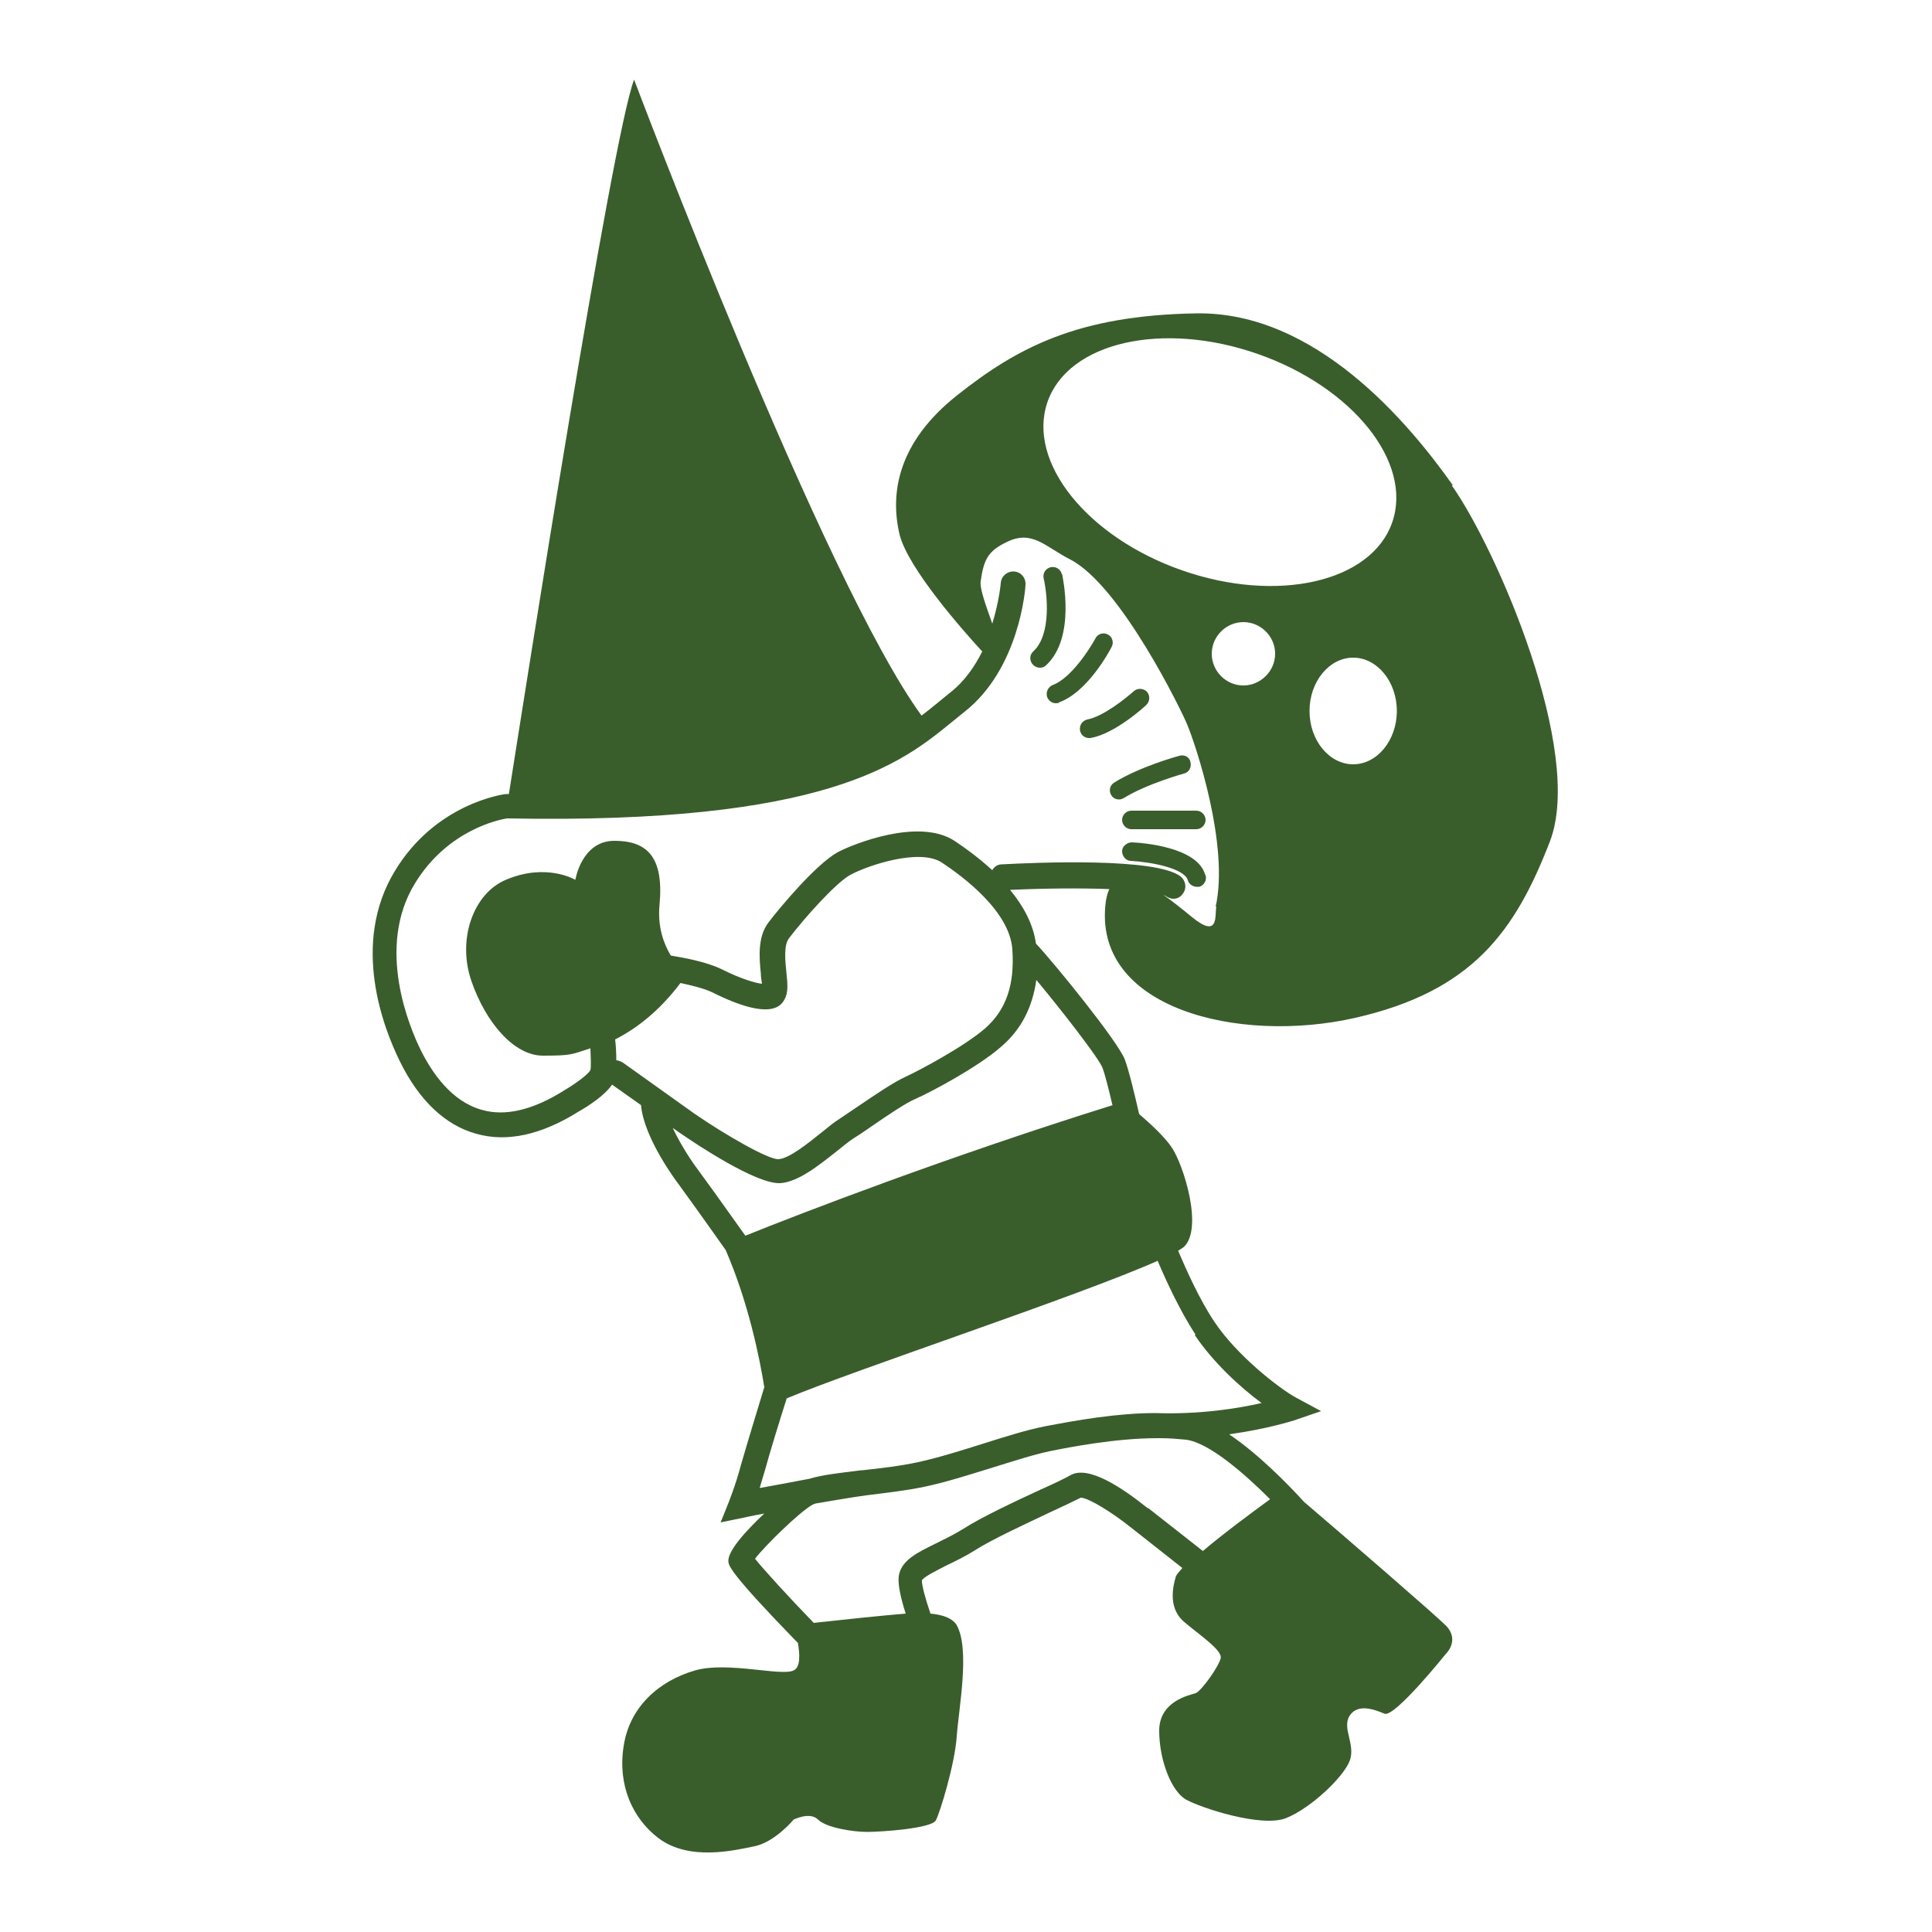 <?xml version="1.0" encoding="utf-8"?>
<!-- Generator: Adobe Illustrator 26.3.1, SVG Export Plug-In . SVG Version: 6.00 Build 0)  -->
<svg version="1.1" id="Ebene_2_00000116957196228562478600000014888274991056714128_"
	 xmlns="http://www.w3.org/2000/svg" xmlns:xlink="http://www.w3.org/1999/xlink" x="0px" y="0px" viewBox="0 0 500 500"
	 style="enable-background:new 0 0 500 500;" xml:space="preserve">
<style type="text/css">
	.st0{fill:#3A5D2C;}
</style>
<path class="st0" d="M274.8,148.6c-0.3-1.3-1.6-2.1-2.9-1.8c-1.3,0.3-2.1,1.6-1.8,2.9c0.9,3.8,2.1,14.5-2.7,18.9
	c-1,0.9-1,2.4-0.1,3.4c0.5,0.5,1.1,0.8,1.8,0.8s1.2-0.2,1.6-0.6c7.8-7.2,4.3-22.8,4.2-23.5L274.8,148.6z M274.1,181.9
	c-0.3,0-0.5,0.1-0.8,0.1c-1,0-1.9-0.6-2.3-1.6c-0.4-1.2,0.2-2.6,1.4-3.1c4.7-1.7,9.6-9.3,11.1-12.1c0.6-1.2,2.1-1.6,3.2-1
	c1.2,0.6,1.6,2.1,1,3.2c-0.6,1.2-6.3,11.8-13.7,14.4L274.1,181.9z M296.6,182.5c-0.3,0.3-8,7.4-14.4,8.5c-0.1,0-0.3,0-0.4,0
	c-1.1,0-2.1-0.8-2.3-2c-0.2-1.3,0.6-2.5,1.9-2.8c4.2-0.8,10.1-5.6,12-7.3c1-0.9,2.5-0.8,3.4,0.1c0.9,1,0.8,2.5-0.1,3.4L296.6,182.5z
	 M308.1,197.3c0.3,1.3-0.4,2.6-1.7,2.9c0,0-9.5,2.6-15.5,6.3c-0.4,0.2-0.8,0.4-1.3,0.4c-0.8,0-1.6-0.4-2-1.1
	c-0.7-1.1-0.4-2.6,0.8-3.3c6.6-4.1,16.4-6.8,16.8-6.9C306.5,195.2,307.9,195.9,308.1,197.3L308.1,197.3z M292.8,209.8h16.8
	c1.3,0,2.4,1.1,2.4,2.4s-1.1,2.4-2.4,2.4h-16.8c-1.3,0-2.4-1.1-2.4-2.4S291.5,209.8,292.8,209.8z M312,226.5c0.4,1.3-0.4,2.6-1.6,3
	c-0.2,0-0.4,0-0.7,0c-1,0-2-0.7-2.3-1.7c-0.8-3-9.2-4.7-14.7-5c-1.3,0-2.3-1.2-2.3-2.5s1.3-2.3,2.5-2.3c2.8,0.1,17,1.2,19,8.4
	L312,226.5z M376,125.6c-11.6-16.4-35.6-45-66.4-44.5c-30.9,0.5-46.5,9-61.9,21.2s-17.4,25.4-14.9,36c2.2,8.9,16.8,25.3,21.4,30.3
	c-2,4-4.7,7.9-8.5,10.8c-1.1,0.9-2.2,1.8-3.3,2.7c-1.2,1-2.5,2-3.9,3.1c-25.4-34.8-74.4-164.6-74.4-164.6
	c-5.8,15.1-28.7,161.5-32.4,184.9c-0.1,0-0.3,0-0.4,0h-0.5c-0.7,0.1-18.1,2.5-28.6,19.9c-11.5,18.9-2.9,40.8,1.3,49.3
	c4.9,10,11.7,16.5,19.7,18.7c8,2.3,16.9,0.3,26.5-5.7c2.6-1.5,6.7-4.1,8.7-7l7.5,5.3c0.7,8.6,9.5,20.2,9.6,20.3
	c0.6,0.8,6.8,9.4,12.3,17.2c5.9,13.6,8.8,28,10,35.5c-1.4,4.6-4.7,15.4-6,20c-1.5,5.6-3.1,9.4-3.1,9.5l-2.2,5.5l5.8-1.2
	c0,0,2.2-0.5,5.5-1.1c-4.8,4.5-9.6,9.8-9.3,12.5c0.2,1.1,0.4,2.9,17.8,20.8c0,0,0.2,0.1,0.2,0.2c0.5,2.9,0.7,6.3-1.1,7.1
	c-3.2,1.6-17.1-2.4-25.5,0c-9.4,2.7-17,9.5-18.5,19.6c-1.6,10.1,2.3,18.7,9,23.8c7.9,6,19.6,3.2,24.9,2.1c5.3-1.1,10.1-6.9,10.1-6.9
	s4.2-2.1,6.3,0c2.1,2.1,9,3.2,12.7,3.2c3.7,0,16.7-0.9,17.8-3c1.1-2.1,4.9-14.5,5.4-21.7s3.5-22.5,0-28.8c-1-1.7-3.4-2.7-6.8-3
	c-1.4-4.1-2.3-7.6-2.2-8.6c0.4-0.9,3.9-2.6,6.2-3.8c2.3-1.1,5-2.4,7.7-4.1c4.4-2.8,12.9-6.7,19-9.6c3.7-1.7,6.6-3.1,8.2-3.9
	c1.9,0,8,3.7,13.1,7.8l13.2,10.4c-0.9,1-1.5,1.7-1.7,2.2c-1.1,3.7-1.6,8.5,2.1,11.7s10.1,7.4,9.5,9.5c-0.5,2.1-5,8.5-6.5,9
	s-9.4,2-9.4,9.7s3.2,15.7,6.9,17.8c3.7,2.1,19.6,7.4,26,4.8c6.4-2.6,14.8-10.6,16.4-14.8s-2.1-8.5,0-11.7s6.4-1.6,9-0.5
	c2.6,1.1,15.9-15.5,15.9-15.5s3.7-3.5,0-7.3c-2.9-2.9-26.5-23.3-36.7-32c-4.1-4.5-11.8-12.4-19.4-17.5c10-1.4,16.4-3.5,16.8-3.6
	l7-2.4l-6.5-3.5c-4.4-2.4-15.3-10.9-21.1-19.6c-3.9-5.8-7.3-13.5-9.4-18.4c0.6-0.4,1.1-0.7,1.5-1c5.1-4.9-0.2-21.5-3.2-25.8
	c-1.8-2.7-5.5-6.1-8.4-8.6c-1-4.4-2.6-11.2-3.7-14.1c-1.8-4.7-18.2-24.9-23-30c-0.7-5.1-3.3-9.8-6.7-13.9c8.8-0.4,18.2-0.5,25.7-0.2
	c-0.4,0.8-0.7,1.8-0.9,3.1c-3.8,27.8,34.4,37.1,64.6,30.2c30.2-6.9,41.3-22.3,50.3-45.6s-13.8-75.8-25.4-92.2L376,125.6z
	 M159.5,274.4c0-1.8-0.1-3.7-0.3-5.4c5.5-2.8,11.4-7.3,16.9-14.6c2.8,0.6,6.1,1.4,8.2,2.4c15.4,7.7,17.9,3.3,18.7,1.9
	c1.1-1.9,0.8-4.2,0.5-7.2c-0.3-2.9-0.7-6.9,0.7-8.7c4.2-5.5,12.3-14.5,15.9-16.4c4.6-2.5,17.9-6.9,23.6-3.2
	c5.3,3.5,17.7,12.6,18.3,22.6c0.6,9.1-1.6,15.5-7,20.3c-5.4,4.7-17,10.9-20.7,12.6c-2.9,1.3-7.8,4.6-12.2,7.6
	c-1.9,1.3-3.7,2.5-4.9,3.3c-1.3,0.8-2.9,2.1-4.6,3.5c-3.4,2.7-8.4,6.8-11.2,6.9l0,0c-2.7,0-13.4-6.1-21.7-11.8L161.2,275
	c-0.5-0.3-1-0.5-1.6-0.6L159.5,274.4z M297,390.3c-6.6-5.3-15.4-11.2-20-8.5c-1.2,0.7-4.3,2.2-7.9,3.8c-6.7,3.1-15,7-19.7,10
	c-2.4,1.5-4.9,2.7-7.1,3.8c-4.9,2.4-9.1,4.4-9.7,8.5c-0.3,2.2,0.6,6,1.8,9.7c-6.3,0.5-17.4,1.7-23.8,2.4
	c-6.2-6.4-12.9-13.7-15.2-16.6c2.6-3.4,11.6-12.2,14.9-14c0.2-0.1,0.5-0.2,0.8-0.3c4.7-0.8,9.4-1.6,13-2.1c4.8-0.6,10.2-1.2,15-2.2
	c5.8-1.2,11.9-3.2,17.8-5c5.5-1.7,10.7-3.4,15.1-4.3c4.5-0.9,16.6-3.3,27.5-3.3c0.3,0,0.7,0,1,0c2.2,0,4.4,0.2,6.5,0.4
	c5.9,0.8,14.9,8.6,21.7,15.4c-4.8,3.5-12.1,8.9-17.4,13.4l-14-11L297,390.3z M309.2,345.5c4.7,7,11.7,13.5,17.3,17.6
	c-6.1,1.4-16,3-27.5,2.6l0,0c-9.9,0-20.6,1.9-28.4,3.4c-4.7,0.9-10.1,2.6-15.8,4.4c-5.7,1.8-11.7,3.7-17.2,4.9
	c-4.6,1-9.8,1.6-14.4,2.1l0,0c0,0,0,0-0.1,0c0,0-0.1,0-0.2,0c-5.6,0.7-10.2,1.2-13.4,2.2c-4.8,0.9-9.5,1.8-12.9,2.4
	c0.4-1.4,0.9-3,1.4-4.7c1.1-4.1,4-13.5,5.6-18.5c17.9-7.5,75.3-26.4,96-35.6c2.2,5.2,5.8,13,9.8,19.1L309.2,345.5z M288,286
	c-42.6,13.3-81,28.1-95.1,33.8c-4.6-6.5-11.8-16.5-12.5-17.4c-1.1-1.4-4.2-6-6.3-10.5l2,1.4c4.5,3.1,19.3,12.9,25.5,12.9
	c6.2,0,0.2,0,0.3,0c4.7-0.3,10-4.6,14.7-8.3c1.6-1.3,3.1-2.5,4-3.1c1.3-0.8,3.1-2,5.1-3.4c3.9-2.7,8.8-6,11.2-7
	c4.1-1.8,16.3-8.3,22.3-13.6c5.1-4.4,8-10.1,9-17.2c6.5,7.8,16.2,20.3,17.1,22.7c0.7,1.8,1.7,5.9,2.6,9.7H288z M314.8,234.6
	c-0.5,2.1,0.9,8.7-6.5,2.6c-2.3-1.9-4.8-3.9-7.2-5.6c0.2,0.1,0.5,0.2,0.6,0.3c0.6,0.4,1.3,0.7,1.9,0.7c1,0,1.9-0.4,2.5-1.3
	c1.1-1.4,0.8-3.4-0.6-4.5c-6.4-4.9-37.1-3.6-46.3-3.1c-1,0-1.9,0.6-2.4,1.5c-3.4-3.1-6.9-5.7-9.8-7.6c-9.2-6-26.1,0.8-30.1,2.9
	c-5.6,3-15.1,14.4-18,18.2c-2.9,3.8-2.4,9.2-2,13.2c0,0.9,0.2,2,0.3,2.7c-1.8-0.2-5.5-1.3-10.3-3.7c-4-2-10.2-3.1-13.3-3.6
	c-1.8-3-3.5-7.4-2.9-13.3c1.1-12.2-3.2-16.4-11.7-16.4s-10.1,10.1-10.1,10.1s-7.5-4.5-18,0c-8.5,3.6-12.6,15.5-8.9,26.2
	c3.7,10.7,11,19.3,18.5,19.3s7.3-0.3,12.3-1.9c0.1,2.6,0.2,4.8,0,5.6c-0.4,1-3.6,3.4-6.8,5.3c-8.1,5.1-15.3,6.8-21.4,5
	c-7.8-2.2-12.8-9.6-15.7-15.4c-2.9-5.9-11.7-26.6-1.5-43.2c8.5-13.9,21.9-16.5,23.8-16.8c82.7,1.6,102.2-14.4,115.1-24.9
	c1.1-0.9,2.2-1.8,3.2-2.6c14.4-11.2,15.9-32.2,15.9-33c0.1-1.8-1.2-3.3-3-3.4c-1.7-0.1-3.3,1.2-3.4,3c0,0-0.4,4.7-2.2,10.5
	c-1.5-4.3-3.3-9-3-11c0.8-5.5,1.8-7.8,6.9-10.2c6.5-3.1,9.8,1.3,16.3,4.6c13.1,6.8,28.9,39.4,30.2,42.6c2.2,5.2,11,31.4,7.4,47.3
	L314.8,234.6z M321.8,177.4c-4.5,0-8.2-3.7-8.2-8.2s3.7-8.2,8.2-8.2s8.2,3.7,8.2,8.2S326.2,177.4,321.8,177.4z M305.9,147.6
	c-24.6-8.6-40.2-28.1-34.8-43.6c5.4-15.5,29.8-21,54.4-12.4c24.6,8.6,40.2,28.1,34.8,43.6C354.9,150.7,330.5,156.2,305.9,147.6
	L305.9,147.6z M350.2,197.8c-6.2,0-11.3-6.2-11.3-13.8s5.1-13.8,11.3-13.8s11.3,6.2,11.3,13.8S356.4,197.8,350.2,197.8L350.2,197.8z
	"/>
</svg>
